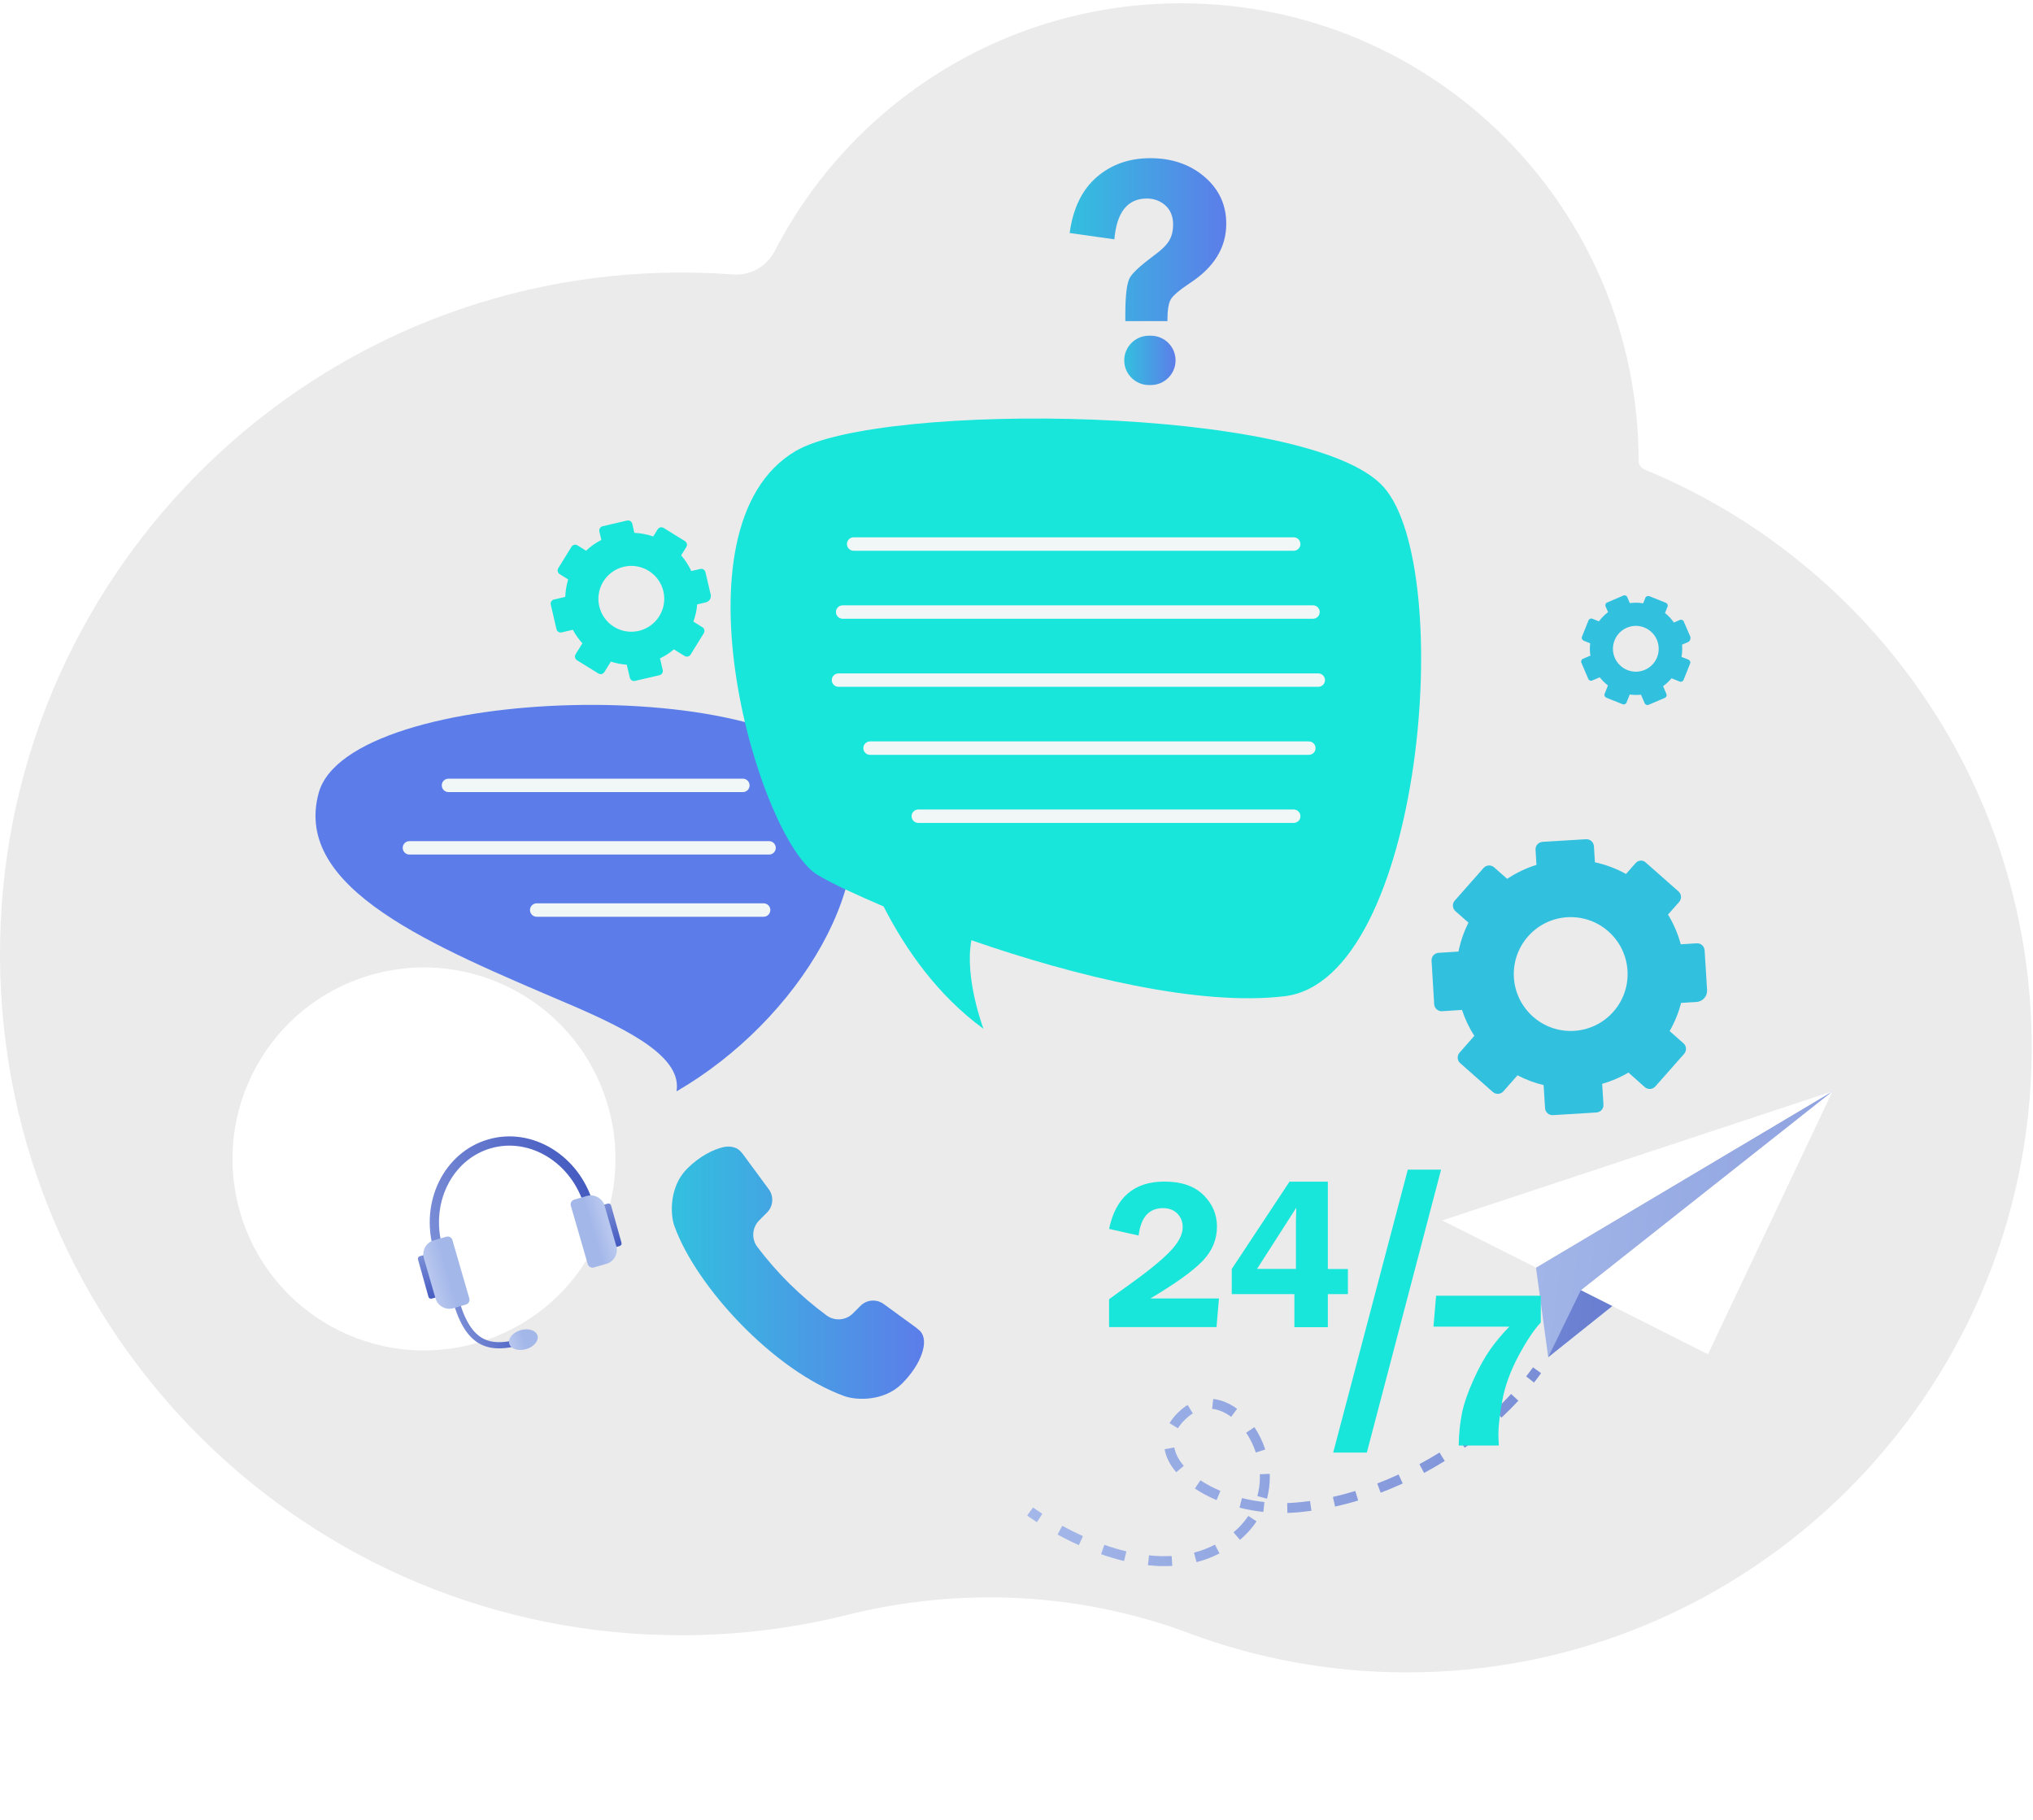 <svg width="162" height="145" viewBox="0 0 162 145" fill="none" xmlns="http://www.w3.org/2000/svg">
<path d="M131.04 37.409C130.757 37.294 130.568 37.016 130.568 36.712C130.568 16.582 114.253 0.262 94.129 0.262C80.018 0.262 67.787 8.281 61.728 20.013C61.093 21.244 59.779 21.976 58.395 21.87C57.037 21.769 55.661 21.716 54.276 21.716C24.182 21.716 -0.193 46.217 0.001 76.364C0.191 106.348 24.504 130.412 54.479 130.302C58.95 130.284 63.294 129.729 67.452 128.692C76.487 126.438 85.998 126.871 94.719 130.13C100.072 132.128 105.857 133.235 111.898 133.262C139.307 133.385 161.742 111.182 161.896 83.765C162.02 62.836 149.233 44.889 131.04 37.409Z" fill="#EBEBEB"/>
<path d="M146.025 86.954L122.395 101.005L123.37 108.143L128.391 104.141L146.025 86.954Z" fill="url(#paint0_linear_505_1459)"/>
<path d="M125.97 102.804L123.369 108.143L128.448 104.083L146.025 86.954L125.97 102.804Z" fill="url(#paint1_linear_505_1459)"/>
<path d="M122.394 101.005L146.025 86.954L114.924 97.249L122.394 101.005Z" fill="white"/>
<path d="M125.971 102.804L136.099 107.912L146.025 86.954L125.971 102.804Z" fill="white"/>
<path d="M122.237 110.166C122.432 109.92 122.619 109.667 122.8 109.415L122.157 108.952C121.984 109.191 121.803 109.436 121.615 109.675L122.237 110.166Z" fill="url(#paint2_linear_505_1459)"/>
<path d="M91.474 124.723L91.561 123.935C92.182 124 92.789 124.015 93.367 123.986L93.41 124.774C93.208 124.788 92.991 124.788 92.782 124.788C92.363 124.795 91.922 124.766 91.474 124.723ZM95.144 123.719C95.729 123.567 96.285 123.358 96.813 123.083L97.174 123.784C96.596 124.08 95.982 124.311 95.346 124.477L95.144 123.719ZM87.739 123.842L87.999 123.097C88.592 123.307 89.184 123.48 89.755 123.618L89.574 124.383C88.982 124.246 88.361 124.058 87.739 123.842ZM84.272 122.274L84.647 121.58C85.196 121.877 85.752 122.158 86.294 122.404L85.969 123.119C85.406 122.874 84.835 122.585 84.272 122.274ZM98.294 122.101C98.756 121.71 99.154 121.27 99.472 120.793L100.129 121.226C99.775 121.761 99.327 122.259 98.807 122.7L98.294 122.101ZM102.571 119.767C102.838 119.76 103.113 119.745 103.38 119.716C103.712 119.688 104.052 119.651 104.391 119.601L104.5 120.381C104.146 120.432 103.792 120.468 103.445 120.504C103.163 120.526 102.874 120.547 102.585 120.555L102.571 119.767ZM98.771 120.135L98.966 119.37C99.544 119.514 100.151 119.623 100.757 119.688L100.671 120.475C100.028 120.403 99.385 120.294 98.771 120.135ZM106.212 119.276C106.804 119.146 107.404 118.987 107.996 118.806L108.227 119.565C107.613 119.753 106.992 119.912 106.385 120.049L106.212 119.276ZM95.216 118.611L95.657 117.954C96.134 118.272 96.668 118.553 97.246 118.799L96.943 119.529C96.307 119.261 95.729 118.958 95.216 118.611ZM100.194 119.211C100.324 118.727 100.396 118.221 100.396 117.708C100.396 117.629 100.396 117.549 100.389 117.47L101.176 117.441C101.176 117.528 101.184 117.621 101.184 117.708C101.184 118.293 101.104 118.864 100.96 119.42L100.194 119.211ZM109.744 118.207C110.315 117.99 110.886 117.751 111.449 117.491L111.775 118.207C111.197 118.474 110.604 118.72 110.019 118.943L109.744 118.207ZM113.104 116.668C113.646 116.379 114.187 116.068 114.708 115.743L115.127 116.415C114.592 116.747 114.036 117.065 113.479 117.369L113.104 116.668ZM92.803 115.476L93.576 115.339C93.663 115.83 93.916 116.321 94.328 116.805L93.728 117.311C93.222 116.718 92.912 116.104 92.803 115.476ZM99.298 114.161L99.956 113.72C100.324 114.262 100.613 114.862 100.822 115.497L100.071 115.743C99.883 115.172 99.623 114.638 99.298 114.161ZM116.254 114.717C116.759 114.356 117.251 113.98 117.727 113.597L118.226 114.212C117.742 114.609 117.229 114.992 116.716 115.36L116.254 114.717ZM93.194 113.402C93.439 112.998 93.779 112.608 94.212 112.254C94.349 112.138 94.494 112.037 94.638 111.95L95.05 112.622C94.935 112.694 94.819 112.774 94.711 112.868C94.349 113.164 94.06 113.482 93.865 113.807L93.194 113.402ZM119.114 112.384C119.57 111.958 120.01 111.517 120.415 111.076L120.993 111.611C120.567 112.066 120.119 112.521 119.649 112.962L119.114 112.384ZM96.589 112.261L96.676 111.474C97.319 111.546 97.976 111.813 98.576 112.261L98.106 112.897C97.622 112.535 97.095 112.312 96.589 112.261Z" fill="url(#paint3_linear_505_1459)"/>
<path d="M82.625 121.291L83.058 120.627C82.588 120.323 82.321 120.121 82.321 120.121L81.852 120.75C81.852 120.764 82.133 120.974 82.625 121.291Z" fill="url(#paint4_linear_505_1459)"/>
<path d="M38.034 107.002C46.127 104.656 50.786 96.192 48.44 88.099C46.094 80.006 37.631 75.347 29.537 77.693C21.444 80.039 16.785 88.502 19.131 96.596C21.477 104.689 29.941 109.348 38.034 107.002Z" fill="white"/>
<g filter="url(#filter0_d_505_1459)">
<path d="M40.266 88.889L39.558 89.094C38.563 85.659 35.219 83.597 32.104 84.5C28.988 85.404 27.267 88.934 28.262 92.369L27.555 92.574C26.444 88.744 28.395 84.808 31.906 83.791C35.403 82.777 39.158 85.066 40.266 88.889Z" fill="url(#paint5_linear_505_1459)"/>
<path d="M35.601 99.877C33.984 100.346 32.458 100.789 31.166 100.042C30.171 99.466 29.455 98.214 28.974 96.217L29.451 96.102C29.899 97.957 30.54 99.103 31.418 99.616C32.522 100.258 33.951 99.844 35.464 99.406L35.601 99.877Z" fill="url(#paint6_linear_505_1459)"/>
<path d="M27.168 92.897L26.452 93.097C26.341 93.129 26.282 93.237 26.307 93.35L27.142 96.335C27.174 96.445 27.282 96.505 27.395 96.479L28.111 96.279C28.222 96.247 28.281 96.14 28.256 96.027L27.421 93.042C27.396 92.929 27.279 92.865 27.168 92.897Z" fill="url(#paint7_linear_505_1459)"/>
<path d="M28.559 91.546L27.56 91.836C26.95 92.013 26.6 92.648 26.777 93.259L27.704 96.458C27.881 97.068 28.517 97.418 29.127 97.241L30.126 96.951C30.341 96.889 30.458 96.667 30.397 96.459L29.052 91.817C28.989 91.602 28.774 91.484 28.559 91.546Z" fill="url(#paint8_linear_505_1459)"/>
<path d="M41.438 88.903L40.721 89.103C40.61 89.136 40.551 89.243 40.576 89.356L41.411 92.341C41.444 92.452 41.551 92.511 41.664 92.486L42.381 92.285C42.492 92.253 42.551 92.146 42.526 92.033L41.691 89.048C41.658 88.937 41.551 88.878 41.438 88.903Z" fill="url(#paint9_linear_505_1459)"/>
<path d="M39.758 88.299L38.759 88.589C38.544 88.651 38.427 88.873 38.488 89.081L39.833 93.723C39.896 93.938 40.117 94.055 40.326 93.994L41.325 93.705C41.935 93.528 42.285 92.892 42.108 92.281L41.181 89.083C41.004 88.472 40.368 88.122 39.758 88.299Z" fill="url(#paint10_linear_505_1459)"/>
<path d="M34.924 100.502C35.545 100.322 35.95 99.838 35.829 99.42C35.708 99.002 35.106 98.81 34.485 98.99C33.865 99.169 33.459 99.654 33.581 100.072C33.702 100.489 34.303 100.682 34.924 100.502Z" fill="url(#paint11_linear_505_1459)"/>
</g>
<path d="M70.418 103.907C69.847 103.495 69.067 103.553 68.569 104.051L67.962 104.658C67.398 105.222 66.51 105.287 65.867 104.817C63.772 103.271 61.915 101.436 60.347 99.355C59.863 98.713 59.928 97.817 60.492 97.246L61.12 96.617C61.619 96.119 61.677 95.324 61.258 94.761L59.177 91.936C59.119 91.857 58.968 91.705 58.953 91.69C58.787 91.524 58.577 91.43 58.325 91.387C58.108 91.344 57.884 91.358 57.667 91.401C56.807 91.589 55.717 92.16 54.756 93.121C53.34 94.537 53.398 96.733 53.73 97.665C55.471 102.549 61.684 109.231 67.29 111.247C68.229 111.586 70.44 111.687 71.877 110.25C73.431 108.697 74.074 106.818 73.308 106.052C73.272 106.016 73.084 105.857 73.026 105.807L70.418 103.907Z" fill="url(#paint12_linear_505_1459)"/>
<path d="M67.084 62.198C63.053 53.609 27.776 54.418 25.392 63.195C23.312 70.831 34.502 75.383 45.36 80.021C50.547 82.239 54.347 84.348 53.907 86.963C63.71 81.285 70.624 69.741 67.084 62.198Z" fill="#5C7DE9"/>
<path d="M59.195 63.116H35.738C35.441 63.116 35.203 62.878 35.203 62.581C35.203 62.285 35.441 62.047 35.738 62.047H59.195C59.491 62.047 59.73 62.285 59.73 62.581C59.737 62.878 59.491 63.116 59.195 63.116Z" fill="#F1F6F7"/>
<path d="M61.283 68.094H32.624C32.328 68.094 32.09 67.855 32.09 67.559C32.09 67.263 32.328 67.024 32.624 67.024H61.283C61.58 67.024 61.818 67.263 61.818 67.559C61.818 67.855 61.58 68.094 61.283 68.094Z" fill="#F1F6F7"/>
<path d="M60.849 73.049H42.767C42.471 73.049 42.232 72.811 42.232 72.515C42.232 72.218 42.471 71.98 42.767 71.98H60.849C61.146 71.98 61.384 72.218 61.384 72.515C61.384 72.811 61.146 73.049 60.849 73.049Z" fill="#F1F6F7"/>
<path d="M110.241 38.791C104.411 32.29 70.124 31.972 63.392 35.945C53.155 41.977 60.466 66.974 65.176 69.733C66.491 70.506 68.304 71.323 70.406 72.226C72.191 75.715 74.748 79.334 78.368 81.978C78.368 81.978 76.836 77.926 77.407 74.92C85.664 77.788 95.605 80.209 102.388 79.378C113.384 78.027 116.071 45.293 110.241 38.791Z" fill="#19E6DA"/>
<path d="M103.09 43.885H68.023C67.727 43.885 67.488 43.646 67.488 43.35C67.488 43.054 67.727 42.815 68.023 42.815H103.09C103.386 42.815 103.624 43.054 103.624 43.35C103.632 43.639 103.386 43.885 103.09 43.885Z" fill="#F1F6F7"/>
<path d="M104.628 49.303H67.148C66.852 49.303 66.613 49.065 66.613 48.769C66.613 48.472 66.852 48.234 67.148 48.234H104.628C104.924 48.234 105.162 48.472 105.162 48.769C105.162 49.065 104.924 49.303 104.628 49.303Z" fill="#F1F6F7"/>
<path d="M105.047 54.728H66.816C66.52 54.728 66.281 54.49 66.281 54.194C66.281 53.898 66.52 53.659 66.816 53.659H105.047C105.343 53.659 105.582 53.898 105.582 54.194C105.582 54.49 105.343 54.728 105.047 54.728Z" fill="#F1F6F7"/>
<path d="M104.295 60.147H69.329C69.033 60.147 68.795 59.908 68.795 59.612C68.795 59.316 69.033 59.078 69.329 59.078H104.295C104.592 59.078 104.83 59.316 104.83 59.612C104.837 59.908 104.592 60.147 104.295 60.147Z" fill="#F1F6F7"/>
<path d="M103.089 65.572H73.173C72.877 65.572 72.639 65.334 72.639 65.037C72.639 64.741 72.877 64.503 73.173 64.503H103.089C103.385 64.503 103.624 64.741 103.624 65.037C103.631 65.334 103.385 65.572 103.089 65.572Z" fill="#F1F6F7"/>
<g filter="url(#filter1_d_505_1459)">
<path d="M90.71 25.75H90.551C89.467 25.75 88.586 26.631 88.586 27.715C88.586 28.798 89.467 29.68 90.551 29.68H90.71C91.793 29.68 92.675 28.798 92.675 27.715C92.675 26.631 91.793 25.75 90.71 25.75Z" fill="url(#paint13_linear_505_1459)"/>
<path d="M94.979 13.085C93.816 12.096 92.378 11.604 90.659 11.604C88.975 11.604 87.552 12.11 86.389 13.114C85.226 14.119 84.504 15.6 84.236 17.565L87.798 18.07C87.986 15.903 88.853 14.819 90.384 14.819C90.962 14.819 91.461 15.007 91.865 15.368C92.27 15.737 92.479 16.242 92.479 16.886C92.479 17.406 92.371 17.839 92.154 18.193C91.938 18.547 91.555 18.923 90.998 19.327C89.944 20.108 89.286 20.7 89.04 21.112C88.795 21.523 88.672 22.52 88.672 24.095V24.587H92.024C92.024 23.749 92.111 23.171 92.291 22.86C92.472 22.549 92.978 22.116 93.816 21.56C95.752 20.295 96.713 18.721 96.713 16.842C96.72 15.325 96.135 14.075 94.979 13.085Z" fill="url(#paint14_linear_505_1459)"/>
</g>
<g filter="url(#filter2_d_505_1459)">
<path d="M80.133 93.471L79.938 95.746H71.377V93.529C71.659 93.319 72.114 92.987 72.757 92.532C74.325 91.419 75.466 90.502 76.174 89.779C76.889 89.057 77.243 88.392 77.243 87.792C77.243 87.352 77.099 86.99 76.817 86.702C76.535 86.413 76.152 86.268 75.668 86.268C74.556 86.268 73.906 86.998 73.732 88.45L71.377 87.922C71.904 85.408 73.378 84.151 75.784 84.151C77.135 84.151 78.168 84.505 78.89 85.213C79.613 85.921 79.974 86.767 79.974 87.749C79.974 88.76 79.598 89.671 78.84 90.465C78.081 91.26 76.694 92.264 74.671 93.463H80.133V93.471Z" fill="#19E6DA"/>
<path d="M88.81 84.159V91.116H90.407V93.117H88.81V95.754H86.144V93.117H81.152V91.116L85.754 84.159H88.81ZM83.168 91.109H86.267V87.243C86.267 87.092 86.274 86.911 86.282 86.702L86.296 86.232L83.168 91.109Z" fill="#19E6DA"/>
<path d="M91.917 105.745H89.236L95.182 83.198H97.833L91.917 105.745Z" fill="#19E6DA"/>
<path d="M105.78 93.254V95.378C105.238 95.949 104.646 96.838 104.003 98.037C103.36 99.243 102.934 100.414 102.717 101.562C102.508 102.711 102.399 103.621 102.399 104.3C102.399 104.503 102.414 104.799 102.435 105.182H99.235C99.249 104.243 99.343 103.39 99.495 102.617C99.654 101.844 99.957 100.963 100.405 99.966C100.853 98.969 101.308 98.152 101.763 97.509C102.219 96.867 102.724 96.267 103.273 95.711H97.227L97.436 93.247H105.78V93.254Z" fill="#19E6DA"/>
</g>
<path d="M130.336 68.772L129.57 69.639C128.782 69.205 127.952 68.895 127.092 68.707L127.012 67.428C126.991 67.103 126.709 66.85 126.384 66.872L122.916 67.081C122.591 67.103 122.338 67.385 122.36 67.71L122.432 68.916C121.616 69.169 120.828 69.545 120.099 70.029L119.058 69.111C118.813 68.895 118.437 68.916 118.22 69.162L115.923 71.763C115.706 72.008 115.728 72.384 115.974 72.601L117.014 73.518C116.645 74.255 116.378 75.028 116.219 75.823L114.63 75.924C114.305 75.946 114.052 76.227 114.074 76.552L114.283 80.02C114.305 80.345 114.586 80.598 114.912 80.576L116.501 80.475C116.739 81.198 117.064 81.891 117.483 82.541L116.306 83.878C116.089 84.124 116.111 84.499 116.356 84.716L118.957 87.013C119.203 87.23 119.579 87.208 119.795 86.963L120.922 85.684C121.587 86.031 122.288 86.291 123.003 86.464L123.118 88.299C123.14 88.624 123.422 88.877 123.747 88.856L127.215 88.646C127.54 88.624 127.793 88.343 127.771 88.017L127.67 86.363C128.399 86.154 129.1 85.857 129.765 85.467L131.065 86.623C131.311 86.84 131.686 86.818 131.903 86.573L134.201 83.972C134.417 83.726 134.396 83.351 134.15 83.134L133.045 82.159C133.456 81.443 133.76 80.685 133.962 79.912L135.183 79.84C135.682 79.811 136.064 79.377 136.028 78.879L135.833 75.722C135.812 75.397 135.53 75.144 135.205 75.165L133.933 75.245C133.709 74.421 133.37 73.619 132.915 72.875L133.803 71.871C134.02 71.626 133.998 71.25 133.753 71.033L131.152 68.736C130.928 68.505 130.552 68.526 130.336 68.772ZM128.558 80.62C126.897 82.498 124.036 82.671 122.158 81.01C120.279 79.348 120.106 76.487 121.767 74.609C123.429 72.731 126.29 72.558 128.168 74.219C130.039 75.881 130.22 78.742 128.558 80.62Z" fill="#32C0DF"/>
<g filter="url(#filter3_d_505_1459)">
<path d="M48.406 38.178L48.051 38.748C47.56 38.575 47.054 38.481 46.549 38.459L46.383 37.737C46.339 37.549 46.151 37.434 45.971 37.477L44.02 37.932C43.833 37.975 43.717 38.163 43.76 38.344L43.919 39.023C43.478 39.247 43.067 39.536 42.698 39.883L42.019 39.456C41.86 39.355 41.644 39.406 41.542 39.565L40.488 41.27C40.386 41.429 40.437 41.645 40.596 41.746L41.275 42.173C41.138 42.628 41.058 43.097 41.044 43.56L40.148 43.769C39.96 43.813 39.845 44 39.888 44.181L40.343 46.132C40.386 46.319 40.574 46.435 40.755 46.392L41.651 46.182C41.853 46.572 42.113 46.934 42.409 47.259L41.867 48.133C41.766 48.292 41.817 48.508 41.976 48.61L43.681 49.664C43.84 49.766 44.056 49.715 44.158 49.556L44.678 48.718C45.09 48.855 45.516 48.935 45.942 48.964L46.188 49.997C46.231 50.184 46.419 50.3 46.599 50.257L48.55 49.802C48.738 49.758 48.853 49.57 48.81 49.39L48.593 48.458C48.991 48.27 49.359 48.032 49.699 47.743L50.551 48.27C50.71 48.371 50.927 48.321 51.028 48.162L52.083 46.457C52.184 46.298 52.133 46.081 51.974 45.98L51.252 45.532C51.418 45.084 51.519 44.622 51.555 44.159L52.242 44C52.523 43.935 52.697 43.654 52.632 43.372L52.213 41.595C52.169 41.407 51.981 41.291 51.801 41.335L51.086 41.501C50.876 41.053 50.609 40.627 50.277 40.251L50.688 39.594C50.789 39.435 50.739 39.218 50.58 39.117L48.875 38.062C48.716 37.968 48.507 38.019 48.406 38.178ZM48.535 45.099C47.77 46.327 46.159 46.71 44.923 45.944C43.695 45.178 43.312 43.567 44.078 42.332C44.844 41.103 46.455 40.721 47.69 41.486C48.926 42.252 49.301 43.87 48.535 45.099Z" fill="#19E6DA"/>
</g>
<path d="M131.108 47.64L130.935 48.074C130.581 48.016 130.219 48.009 129.873 48.059L129.67 47.582C129.62 47.459 129.475 47.402 129.352 47.459L128.066 48.009C127.944 48.059 127.886 48.204 127.944 48.327L128.139 48.774C127.864 48.984 127.619 49.23 127.409 49.511L126.889 49.302C126.766 49.251 126.629 49.316 126.578 49.439L126.058 50.739C126.008 50.862 126.073 50.999 126.195 51.05L126.715 51.26C126.672 51.592 126.679 51.917 126.73 52.242L126.138 52.495C126.015 52.545 125.957 52.69 126.015 52.813L126.564 54.099C126.614 54.221 126.759 54.279 126.882 54.221L127.474 53.969C127.662 54.207 127.879 54.424 128.131 54.619L127.864 55.283C127.814 55.406 127.879 55.544 128.001 55.594L129.302 56.114C129.425 56.165 129.562 56.1 129.612 55.977L129.865 55.341C130.169 55.385 130.465 55.385 130.761 55.356L131.057 56.035C131.108 56.158 131.252 56.215 131.375 56.158L132.661 55.609C132.784 55.558 132.842 55.413 132.784 55.291L132.524 54.677C132.769 54.496 133.001 54.286 133.196 54.048L133.846 54.308C133.969 54.359 134.106 54.294 134.157 54.171L134.677 52.871C134.727 52.748 134.662 52.611 134.539 52.56L133.99 52.343C134.048 52.018 134.063 51.686 134.034 51.368L134.489 51.173C134.677 51.093 134.756 50.877 134.677 50.696L134.171 49.526C134.12 49.403 133.976 49.345 133.853 49.403L133.384 49.605C133.188 49.323 132.95 49.063 132.676 48.847L132.878 48.341C132.928 48.218 132.863 48.081 132.741 48.03L131.44 47.51C131.296 47.459 131.158 47.517 131.108 47.64ZM132.047 52.372C131.671 53.311 130.609 53.766 129.677 53.391C128.738 53.015 128.283 51.953 128.659 51.021C129.035 50.082 130.096 49.627 131.028 50.002C131.96 50.371 132.415 51.433 132.047 52.372Z" fill="#32C0DF"/>
<defs>
<filter id="filter0_d_505_1459" x="24.001" y="81.25" width="34.831" height="35.62" filterUnits="userSpaceOnUse" color-interpolation-filters="sRGB">
<feFlood flood-opacity="0" result="BackgroundImageFix"/>
<feColorMatrix in="SourceAlpha" type="matrix" values="0 0 0 0 0 0 0 0 0 0 0 0 0 0 0 0 0 0 127 0" result="hardAlpha"/>
<feOffset dx="7" dy="7"/>
<feGaussianBlur stdDeviation="4.65"/>
<feComposite in2="hardAlpha" operator="out"/>
<feColorMatrix type="matrix" values="0 0 0 0 0 0 0 0 0 0 0 0 0 0 0 0 0 0 0.25 0"/>
<feBlend mode="normal" in2="BackgroundImageFix" result="effect1_dropShadow_505_1459"/>
<feBlend mode="normal" in="SourceGraphic" in2="effect1_dropShadow_505_1459" result="shape"/>
</filter>
<filter id="filter1_d_505_1459" x="82.036" y="9.404" width="18.877" height="24.475" filterUnits="userSpaceOnUse" color-interpolation-filters="sRGB">
<feFlood flood-opacity="0" result="BackgroundImageFix"/>
<feColorMatrix in="SourceAlpha" type="matrix" values="0 0 0 0 0 0 0 0 0 0 0 0 0 0 0 0 0 0 127 0" result="hardAlpha"/>
<feOffset dx="1" dy="1"/>
<feGaussianBlur stdDeviation="1.6"/>
<feComposite in2="hardAlpha" operator="out"/>
<feColorMatrix type="matrix" values="0 0 0 0 0 0 0 0 0 0 0 0 0 0 0 0 0 0 0.35 0"/>
<feBlend mode="normal" in2="BackgroundImageFix" result="effect1_dropShadow_505_1459"/>
<feBlend mode="normal" in="SourceGraphic" in2="effect1_dropShadow_505_1459" result="shape"/>
</filter>
<filter id="filter2_d_505_1459" x="59.777" y="64.598" width="91.602" height="79.747" filterUnits="userSpaceOnUse" color-interpolation-filters="sRGB">
<feFlood flood-opacity="0" result="BackgroundImageFix"/>
<feColorMatrix in="SourceAlpha" type="matrix" values="0 0 0 0 0 0 0 0 0 0 0 0 0 0 0 0 0 0 127 0" result="hardAlpha"/>
<feOffset dx="17" dy="10"/>
<feGaussianBlur stdDeviation="14.3"/>
<feComposite in2="hardAlpha" operator="out"/>
<feColorMatrix type="matrix" values="0 0 0 0 0 0 0 0 0 0 0 0 0 0 0 0 0 0 0.26 0"/>
<feBlend mode="normal" in2="BackgroundImageFix" result="effect1_dropShadow_505_1459"/>
<feBlend mode="normal" in="SourceGraphic" in2="effect1_dropShadow_505_1459" result="shape"/>
</filter>
<filter id="filter3_d_505_1459" x="26.479" y="24.068" width="47.566" height="47.598" filterUnits="userSpaceOnUse" color-interpolation-filters="sRGB">
<feFlood flood-opacity="0" result="BackgroundImageFix"/>
<feColorMatrix in="SourceAlpha" type="matrix" values="0 0 0 0 0 0 0 0 0 0 0 0 0 0 0 0 0 0 127 0" result="hardAlpha"/>
<feOffset dx="4" dy="4"/>
<feGaussianBlur stdDeviation="8.7"/>
<feComposite in2="hardAlpha" operator="out"/>
<feColorMatrix type="matrix" values="0 0 0 0 0 0 0 0 0 0 0 0 0 0 0 0 0 0 0.33 0"/>
<feBlend mode="normal" in2="BackgroundImageFix" result="effect1_dropShadow_505_1459"/>
<feBlend mode="normal" in="SourceGraphic" in2="effect1_dropShadow_505_1459" result="shape"/>
</filter>
<linearGradient id="paint0_linear_505_1459" x1="120.623" y1="95.839" x2="164.332" y2="101.144" gradientUnits="userSpaceOnUse">
<stop stop-color="#A3B7E9"/>
<stop offset="1" stop-color="#8093D9"/>
</linearGradient>
<linearGradient id="paint1_linear_505_1459" x1="117.659" y1="94.664" x2="155.14" y2="101.007" gradientUnits="userSpaceOnUse">
<stop stop-color="#7A8ED7"/>
<stop offset="1" stop-color="#435AC1"/>
</linearGradient>
<linearGradient id="paint2_linear_505_1459" x1="81.839" y1="109.559" x2="122.801" y2="109.559" gradientUnits="userSpaceOnUse">
<stop stop-color="#A3B7E9"/>
<stop offset="0.998" stop-color="#7A8ED7"/>
</linearGradient>
<linearGradient id="paint3_linear_505_1459" x1="82.715" y1="117.935" x2="122.76" y2="117.935" gradientUnits="userSpaceOnUse">
<stop stop-color="#A3B7E9"/>
<stop offset="0.998" stop-color="#7A8ED7"/>
</linearGradient>
<linearGradient id="paint4_linear_505_1459" x1="81.842" y1="120.709" x2="122.803" y2="120.709" gradientUnits="userSpaceOnUse">
<stop stop-color="#A3B7E9"/>
<stop offset="0.998" stop-color="#7A8ED7"/>
</linearGradient>
<linearGradient id="paint5_linear_505_1459" x1="26.539" y1="89.109" x2="39.259" y2="85.421" gradientUnits="userSpaceOnUse">
<stop stop-color="#7A8DD6"/>
<stop offset="1" stop-color="#445AC0"/>
</linearGradient>
<linearGradient id="paint6_linear_505_1459" x1="29.707" y1="98.797" x2="34.856" y2="97.305" gradientUnits="userSpaceOnUse">
<stop stop-color="#7A8DD6"/>
<stop offset="1" stop-color="#445AC0"/>
</linearGradient>
<linearGradient id="paint7_linear_505_1459" x1="26.816" y1="93.068" x2="27.795" y2="96.445" gradientUnits="userSpaceOnUse">
<stop stop-color="#7A8DD6"/>
<stop offset="1" stop-color="#445AC0"/>
</linearGradient>
<linearGradient id="paint8_linear_505_1459" x1="29.924" y1="94.08" x2="27.266" y2="94.85" gradientUnits="userSpaceOnUse">
<stop offset="0.457" stop-color="#A3B7E9"/>
<stop offset="1" stop-color="#B8C7EE"/>
</linearGradient>
<linearGradient id="paint9_linear_505_1459" x1="41.098" y1="89.12" x2="41.996" y2="92.218" gradientUnits="userSpaceOnUse">
<stop stop-color="#7A8DD6"/>
<stop offset="1" stop-color="#445AC0"/>
</linearGradient>
<linearGradient id="paint10_linear_505_1459" x1="39.197" y1="91.391" x2="41.462" y2="90.734" gradientUnits="userSpaceOnUse">
<stop offset="0.457" stop-color="#A3B7E9"/>
<stop offset="1" stop-color="#B8C7EE"/>
</linearGradient>
<linearGradient id="paint11_linear_505_1459" x1="35.831" y1="99.417" x2="33.576" y2="100.071" gradientUnits="userSpaceOnUse">
<stop offset="0.457" stop-color="#A3B7E9"/>
<stop offset="1" stop-color="#B8C7EE"/>
</linearGradient>
<linearGradient id="paint12_linear_505_1459" x1="53.533" y1="101.41" x2="73.631" y2="101.41" gradientUnits="userSpaceOnUse">
<stop stop-color="#32C0DF"/>
<stop offset="1" stop-color="#5C7DE9"/>
</linearGradient>
<linearGradient id="paint13_linear_505_1459" x1="88.586" y1="27.715" x2="92.675" y2="27.715" gradientUnits="userSpaceOnUse">
<stop stop-color="#32C0DF"/>
<stop offset="1" stop-color="#5C7DE9"/>
</linearGradient>
<linearGradient id="paint14_linear_505_1459" x1="84.236" y1="18.096" x2="96.713" y2="18.096" gradientUnits="userSpaceOnUse">
<stop stop-color="#32C0DF"/>
<stop offset="1" stop-color="#5C7DE9"/>
</linearGradient>
</defs>
</svg>
